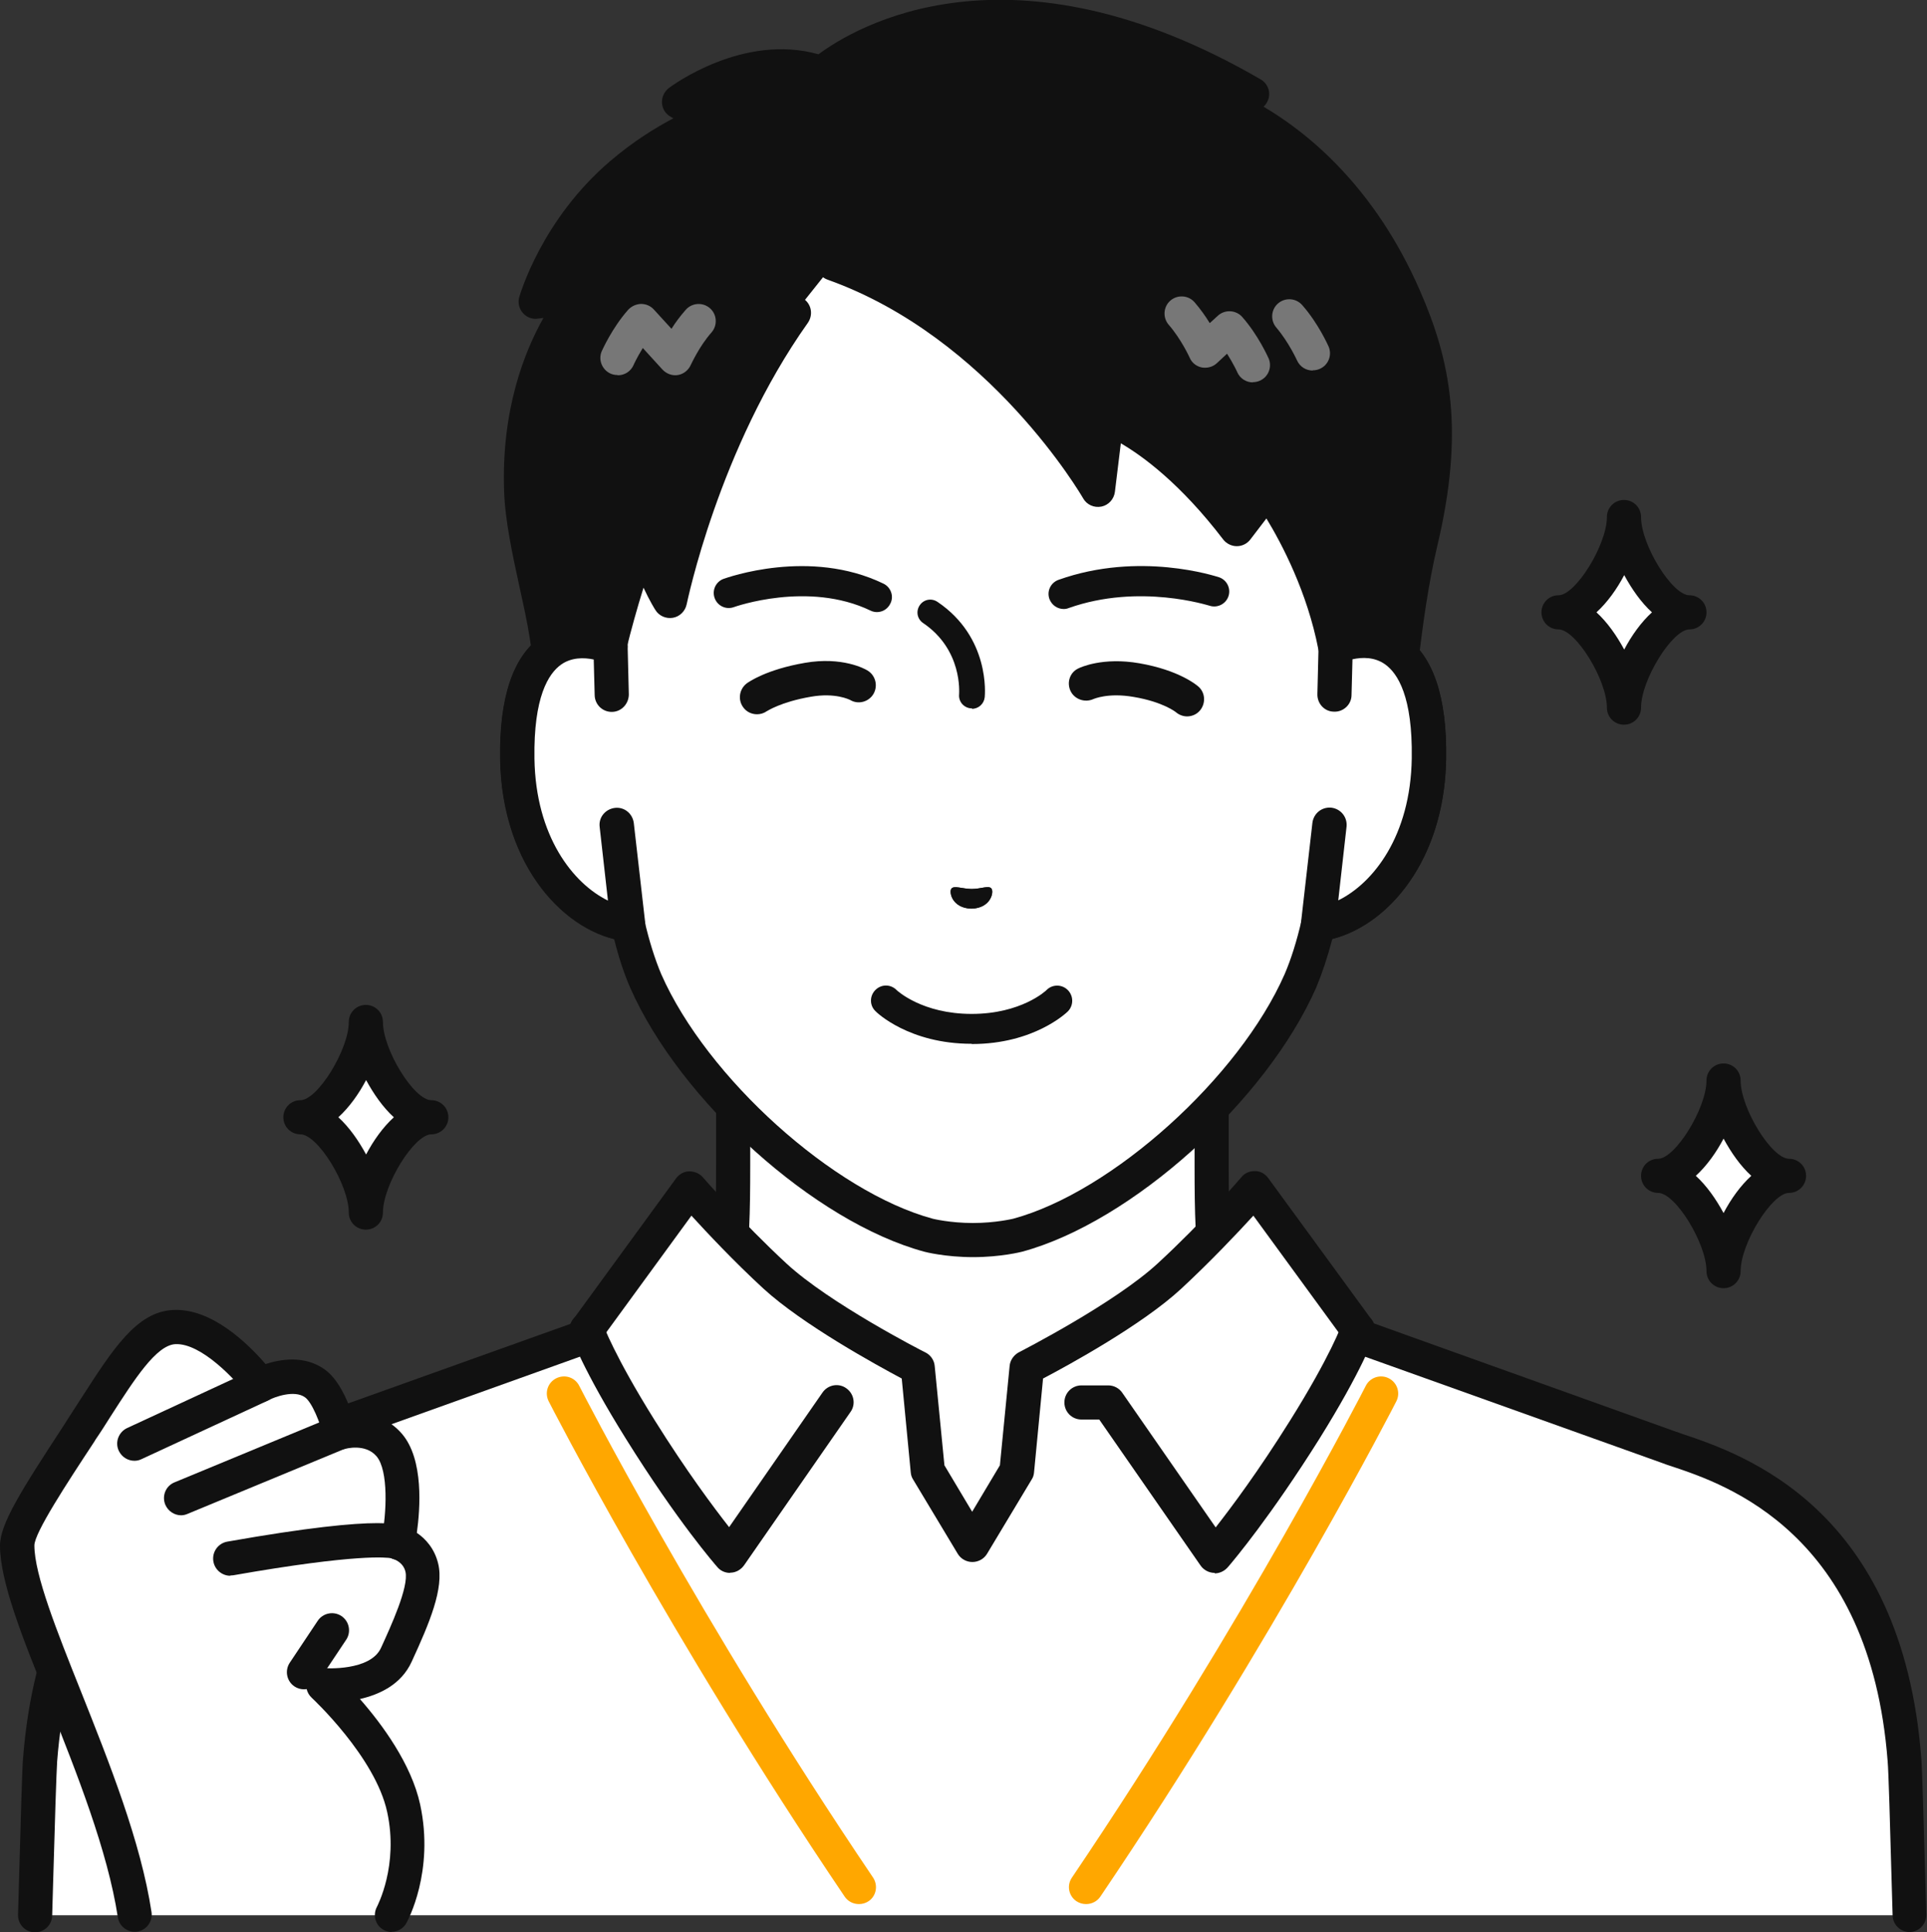 <?xml version="1.0" encoding="UTF-8"?>
<svg id="_レイヤー_2" data-name="レイヤー 2" xmlns="http://www.w3.org/2000/svg" viewBox="0 0 81.27 81.5">
  <rect x="0" y="0" width="81.27" height="81.5" fill="#333333" stroke="none"/>
  <defs>
    <style>
      .cls-1 {
        fill: #111;
      }

      .cls-2 {
        fill: #777;
      }

      .cls-3 {
        fill: #fff;
      }

      .cls-4 {
        fill: #ffa700;
      }
    </style>
  </defs>
  <g id="_レイヤー_1-2" data-name="レイヤー 1">
    <g>
      <g>
        <g>
          <g>
            <path class="cls-3" d="M61.75,61.63c-6.68-2.51-8.16-4.73-9.32-6.03-1.16-1.3-1.33-2.24-1.33-6.46v-13.11l-10.09,2.31-10.09-2.31v13.11c0,4.22-.17,5.16-1.33,6.46-1.16,1.3-2.63,3.52-9.32,6.03-6.68,2.51,13.26,14.52,13.26,14.52h14.96s19.94-12.01,13.26-14.52Z"/>
            <path class="cls-1" d="M48.49,76.88c-.24,0-.48-.12-.62-.35-.21-.34-.1-.79.25-.99,5.65-3.4,14.52-9.77,14.28-12.39-.01-.14-.05-.52-.9-.84-6.29-2.36-8.1-4.48-9.31-5.88-.1-.12-.2-.24-.3-.34-1.36-1.53-1.51-2.76-1.51-6.94v-12.21l-9.21,2.11c-.11.02-.22.02-.32,0l-9.21-2.11v12.21c0,4.18-.15,5.4-1.51,6.94-.1.11-.19.22-.3.34-1.2,1.4-3.02,3.52-9.31,5.88-.85.32-.88.7-.9.84-.24,2.61,8.63,8.98,14.28,12.39.34.21.45.65.25.99-.21.34-.65.45-.99.25-2.57-1.55-15.36-9.48-14.97-13.76.06-.65.42-1.54,1.83-2.06,5.94-2.23,7.61-4.18,8.72-5.47.11-.13.21-.25.31-.36.94-1.06,1.15-1.69,1.15-5.98v-13.11c0-.22.1-.43.27-.56.17-.14.4-.19.61-.14l9.93,2.27,9.93-2.27c.21-.05.44,0,.61.14.17.14.27.34.27.56v13.11c0,4.28.2,4.92,1.15,5.98.1.11.21.24.31.36,1.11,1.29,2.78,3.24,8.72,5.47,1.4.53,1.77,1.41,1.83,2.06.39,4.27-12.4,12.21-14.97,13.76-.12.07-.24.1-.37.1Z"/>
          </g>
          <g>
            <path class="cls-3" d="M70.34,61.02h0l-13.05-4.67v-.26s-4.37-5.97-4.37-5.97c0,0-1.66,1.91-3.59,3.69-1.94,1.79-6.02,3.86-6.02,3.86l-.42,4.35-1.88,3.14-1.88-3.14-.42-4.35s-4.08-2.08-6.02-3.86c-1.94-1.79-3.59-3.69-3.59-3.69l-4.36,5.98.06.23c-2.3.82-13.11,4.7-13.11,4.7-2,.71-9.17,2.46-10,13.21-.04.53-.11,3.27-.21,6.55h79.07c-.09-3.28-.17-6.01-.21-6.55-.83-10.75-8-12.49-10-13.21Z"/>
            <path class="cls-1" d="M80.54,81.5c-.39,0-.71-.31-.72-.7l-.04-1.38c-.07-2.52-.13-4.69-.17-5.13-.74-9.62-6.81-11.67-9.09-12.43-.16-.05-.3-.1-.43-.15l-13.05-4.67c-.28-.1-.47-.36-.48-.66v-.03s-3.7-5.07-3.7-5.07c-.66.72-1.79,1.92-3.04,3.08-1.65,1.53-4.78,3.24-5.83,3.79l-.38,3.96c-.01.11-.04.21-.1.3l-1.88,3.13c-.13.22-.37.35-.62.35s-.49-.13-.62-.35l-1.88-3.13c-.06-.09-.09-.19-.1-.3l-.38-3.96c-1.05-.56-4.17-2.27-5.83-3.79-1.26-1.16-2.38-2.36-3.04-3.08l-3.64,4.99c.03.33-.16.64-.48.75l-13.11,4.7c-.12.04-.27.09-.43.15-2.28.77-8.35,2.81-9.09,12.43-.03.44-.1,2.61-.17,5.12l-.04,1.39c-.01.39-.33.7-.72.7,0,0-.01,0-.02,0-.4-.01-.71-.34-.7-.74l.04-1.39c.08-2.74.13-4.72.17-5.19.82-10.58,7.54-12.84,10.07-13.69.15-.05.29-.1.4-.14l12.63-4.52c.02-.05.05-.1.08-.15l4.36-5.98c.13-.18.33-.29.55-.3.22,0,.43.08.58.25.02.02,1.65,1.9,3.53,3.64,1.82,1.68,5.69,3.67,5.86,3.75.22.11.37.33.39.57l.41,4.19,1.17,1.96,1.17-1.96.41-4.19c.02-.23.16-.44.36-.56.19-.1,4.07-2.09,5.89-3.77,1.9-1.75,3.52-3.62,3.53-3.64.14-.17.36-.26.58-.25.22,0,.42.12.55.3l4.36,5.97s.06.1.08.15l12.63,4.53c.12.04.25.09.4.14,2.53.85,9.26,3.11,10.07,13.69.04.47.09,2.46.17,5.2l.04,1.38c.01.4-.3.73-.7.74,0,0-.01,0-.02,0Z"/>
          </g>
          <path class="cls-1" d="M30.79,66.35c-.21,0-.41-.09-.54-.25-.07-.08-1.68-1.92-3.86-5.42-1.81-2.9-2.3-4.3-2.33-4.36-.13-.38.07-.79.45-.92.38-.13.79.07.92.45,0,.02.48,1.34,2.18,4.06,1.35,2.16,2.49,3.68,3.14,4.51l3.94-5.68c.23-.33.68-.41,1-.18.33.23.41.68.18,1l-4.49,6.47c-.13.18-.33.3-.55.31-.01,0-.03,0-.04,0Z"/>
          <path class="cls-1" d="M51.23,66.35c-.25,0-.48-.13-.61-.33l-4.26-6.14h-.75c-.4,0-.72-.32-.72-.72s.32-.72.72-.72h1.13c.24,0,.46.12.59.31l3.94,5.68c.65-.83,1.79-2.35,3.14-4.51,1.71-2.73,2.18-4.05,2.18-4.06.13-.38.54-.58.92-.44.38.13.58.54.45.92-.02.06-.51,1.46-2.32,4.36-2.06,3.28-3.6,5.11-3.84,5.39-.14.17-.35.28-.57.28Z"/>
          <g>
            <path class="cls-4" d="M36.22,80.32c-.23,0-.46-.11-.6-.32-7.39-10.94-12.43-20.79-12.48-20.89-.18-.36-.04-.79.32-.97.36-.18.79-.04.97.32.05.1,5.05,9.88,12.39,20.74.22.33.14.78-.19,1-.12.08-.26.12-.4.12Z"/>
            <path class="cls-4" d="M45.8,80.32c-.14,0-.28-.04-.4-.12-.33-.22-.42-.67-.19-1,7.34-10.87,12.34-20.64,12.39-20.74.18-.36.62-.5.97-.32.36.18.5.62.32.97-.05.1-5.09,9.95-12.48,20.89-.14.21-.37.32-.6.32Z"/>
          </g>
        </g>
        <g>
          <g>
            <g>
              <path class="cls-3" d="M56.33,27.27s0,0,0,0v-7.87c0-2.27-.57-4.5-1.66-6.49-2.09-3.8-6.31-8.22-13.57-8.25h-.13c-7.27.03-11.49,4.45-13.57,8.25-1.09,1.99-1.66,4.22-1.66,6.49v7.87s0,0,0,0c-1.69-.64-4.01-.22-3.93,4.74.07,4.39,2.72,6.75,4.67,6.99h0c.2.84.44,1.66.75,2.39,2.02,4.59,7.51,9.53,11.93,10.72,0,0,.79.21,1.88.21s1.88-.21,1.88-.21c4.42-1.2,9.9-6.14,11.93-10.72.31-.73.56-1.55.75-2.39h0c1.95-.24,4.6-2.6,4.67-6.99.08-4.96-2.24-5.38-3.93-4.74Z"/>
              <path class="cls-1" d="M41.04,53.03c-1.17,0-2.03-.22-2.06-.23-4.62-1.25-10.29-6.35-12.4-11.13-.26-.6-.49-1.29-.68-2.06-2.36-.6-4.73-3.33-4.8-7.6-.04-2.59.54-4.33,1.74-5.17.62-.44,1.38-.6,2.19-.5v-6.94c0-2.39.6-4.76,1.75-6.84,1.76-3.21,5.95-8.59,14.2-8.63h.13c8.26.04,12.44,5.42,14.2,8.63,1.14,2.08,1.75,4.45,1.75,6.84v6.94c.81-.11,1.57.06,2.19.5,1.2.84,1.78,2.58,1.74,5.17-.07,4.27-2.44,7-4.8,7.6-.2.76-.43,1.45-.68,2.05-2.11,4.79-7.79,9.89-12.4,11.14-.04.01-.9.23-2.07.23ZM24.56,27.76c-.3,0-.61.07-.9.26-.54.38-1.17,1.37-1.13,3.97.06,4,2.4,6.08,4.04,6.29.3.04.55.26.61.55.2.87.44,1.63.71,2.27,1.92,4.36,7.27,9.18,11.45,10.31,0,0,.72.18,1.69.18s1.69-.18,1.7-.18c4.17-1.13,9.53-5.95,11.45-10.32.27-.63.51-1.39.71-2.26.07-.29.31-.52.61-.55,1.64-.2,3.97-2.29,4.04-6.29.04-2.6-.59-3.59-1.13-3.97-.62-.44-1.41-.24-1.82-.08,0,0-.02,0-.03,0-.02,0-.03.01-.05.01-.21.05-.43.01-.6-.11-.19-.14-.3-.35-.3-.59v-7.87c0-2.15-.54-4.28-1.57-6.15-1.61-2.93-5.43-7.85-12.94-7.88h-.12c-7.51.03-11.33,4.95-12.94,7.88-1.03,1.87-1.57,4-1.57,6.15v7.87c0,.24-.12.46-.31.59-.2.13-.44.17-.67.08-.23-.09-.57-.18-.93-.18Z"/>
            </g>
            <g>
              <path class="cls-1" d="M51.16,4.3s.49-.42,1.66-.32c-11.6-6.74-18.14-.88-18.14-.88-2.99-1.1-6.04,1.2-6.04,1.2l1.45.74s-1.85.57-3.89,2.31c-2.75,2.35-3.61,5.38-3.61,5.38l1.87-.27s-2.66,2.83-2.48,8.24c.06,1.83.78,4.25,1.07,6.1.39,2.48.37,4.17.37,4.17l2.31-3.7c.41-1.68.89-3.21,1.4-4.59.5,1.6,1.16,2.65,1.16,2.65,0,0,1.32-6.63,5.23-12.14l1.64-2.06c7.18,2.57,11.15,9.55,11.15,9.55l.37-3.04s2.47.74,5.49,4.7l1.3-1.69s2.12,2.84,2.85,6.63l2.56,3.1s.3-4.33,1.04-7.46c1.12-4.73.53-7.54-.68-10.34-2.92-6.72-8.09-8.27-8.09-8.27Z"/>
              <path class="cls-1" d="M23.43,31.69c-.07,0-.14,0-.2-.03-.31-.09-.52-.38-.52-.7,0-.02.01-1.67-.37-4.05-.1-.65-.26-1.38-.43-2.15-.3-1.38-.61-2.81-.65-4.04-.12-3.44.86-5.89,1.66-7.31l-.22.03c-.24.04-.49-.05-.65-.24-.16-.18-.22-.44-.15-.67.04-.13.95-3.27,3.83-5.73.98-.84,1.93-1.42,2.67-1.81l-.09-.05c-.22-.11-.37-.33-.39-.58-.02-.25.09-.49.28-.64.13-.1,3.14-2.33,6.32-1.43,1.52-1.13,8.06-5.09,18.65,1.06.29.17.43.52.32.84-.04.12-.11.23-.2.31,1.87,1.1,4.69,3.38,6.6,7.77,1.28,2.93,1.89,5.89.72,10.79-.72,3.04-1.02,7.3-1.02,7.34-.02.29-.22.55-.5.64-.28.09-.59,0-.78-.23l-2.56-3.1c-.08-.09-.13-.2-.15-.32-.47-2.42-1.54-4.45-2.19-5.52l-.68.89c-.14.18-.35.28-.57.28h0c-.22,0-.44-.11-.57-.28-1.81-2.37-3.41-3.53-4.32-4.06l-.25,2.05c-.04.31-.27.56-.57.62-.31.06-.62-.08-.77-.35-.04-.07-3.93-6.78-10.77-9.22-.38-.13-.57-.55-.44-.92.13-.38.55-.57.92-.44,5.21,1.86,8.75,5.9,10.43,8.2l.13-1.1c.03-.21.14-.4.32-.52.18-.12.4-.15.6-.09.1.03,2.41.76,5.28,4.22l.74-.96c.14-.18.35-.28.57-.28h0c.23,0,.44.11.57.29.09.12,2.16,2.93,2.95,6.74l1.32,1.6c.16-1.56.45-3.89.9-5.81,1.07-4.53.55-7.14-.64-9.88-2.76-6.34-7.59-7.85-7.64-7.86-.25-.08-.44-.28-.5-.54-.06-.26.03-.52.23-.7.02-.01.04-.03.08-.06-9.89-4.92-15.36-.26-15.6-.05-.2.18-.48.23-.73.14-1.59-.58-3.25-.03-4.29.48l.28.15c.26.13.42.41.39.71-.03.29-.23.54-.51.63-.02,0-1.75.56-3.63,2.17-1.55,1.33-2.47,2.91-2.95,3.93l.63-.09c.3-.05.6.11.74.38.14.27.1.6-.11.83-.02.02-2.45,2.71-2.28,7.72.04,1.1.33,2.46.62,3.78.17.79.33,1.54.44,2.23.12.73.2,1.4.25,1.97l1.04-1.67c.39-1.57.86-3.1,1.39-4.56.11-.29.38-.48.7-.47.31,0,.58.21.67.51.08.26.17.51.26.74.69-2.42,2.17-6.66,4.85-10.44.23-.32.68-.4,1.01-.17.33.23.4.68.17,1.01-3.77,5.31-5.09,11.8-5.11,11.87-.06.29-.29.52-.58.57-.29.05-.59-.08-.74-.33-.02-.03-.23-.36-.5-.94-.27.87-.52,1.76-.74,2.66-.02.07-.05.15-.09.21l-2.31,3.7c-.13.22-.37.34-.61.34Z"/>
            </g>
            <g>
              <path class="cls-3" d="M25.79,29.3l-.05-2.03c-1.69-.64-4.01-.22-3.93,4.74.07,4.39,2.72,6.75,4.67,6.99l-.48-4.2-.21-5.49Z"/>
              <path class="cls-1" d="M26.48,39.71s-.06,0-.09,0c-2.51-.31-5.23-3.12-5.3-7.69-.04-2.59.54-4.33,1.74-5.17.86-.61,1.99-.69,3.17-.25.27.1.46.36.47.66l.05,2.03c0,.4-.31.73-.7.74-.41.01-.73-.31-.74-.7l-.04-1.51c-.42-.09-.94-.09-1.37.21-.54.38-1.17,1.37-1.13,3.97.05,3.28,1.63,5.27,3.1,5.99l-.35-3.11c-.05-.4.24-.75.64-.8.4-.05.75.24.8.64l.48,4.2c.03.22-.05.44-.21.59-.14.13-.32.21-.51.21Z"/>
            </g>
            <g>
              <path class="cls-3" d="M56.33,27.27l-.05,2.03-.21,5.49-.48,4.2c1.95-.24,4.6-2.6,4.67-6.99.08-4.96-2.24-5.38-3.93-4.74Z"/>
              <path class="cls-1" d="M55.59,39.71c-.19,0-.37-.07-.51-.21-.16-.16-.23-.37-.21-.59l.48-4.2c.05-.4.4-.68.8-.64.4.05.68.4.64.8l-.35,3.11c1.47-.72,3.05-2.71,3.1-5.99.04-2.6-.59-3.59-1.13-3.97-.44-.31-.96-.3-1.37-.21l-.04,1.51c0,.4-.35.72-.74.7-.4,0-.71-.34-.7-.74l.05-2.03c0-.29.19-.55.47-.66,1.18-.45,2.3-.36,3.17.25,1.2.84,1.78,2.58,1.74,5.17-.07,4.58-2.79,7.38-5.3,7.69-.03,0-.06,0-.09,0Z"/>
            </g>
            <g>
              <path class="cls-2" d="M55.36,15.63c-.28,0-.54-.16-.66-.43,0,0-.35-.77-.87-1.38-.26-.3-.23-.76.07-1.02.3-.26.76-.23,1.02.07.68.77,1.09,1.7,1.11,1.74.16.36,0,.79-.37.95-.09.04-.19.06-.29.06Z"/>
              <path class="cls-2" d="M52.84,16.13c-.28,0-.54-.16-.66-.43,0-.01-.17-.37-.43-.78l-.43.4c-.17.16-.41.22-.64.18-.23-.05-.42-.2-.51-.42,0,0-.35-.77-.88-1.38-.26-.3-.23-.76.07-1.02.3-.26.76-.23,1.02.07.25.29.47.6.64.88l.34-.31c.14-.13.33-.2.53-.19.19.01.38.1.5.24.68.77,1.09,1.7,1.11,1.74.16.36,0,.79-.37.95-.09.04-.19.06-.29.06Z"/>
              <path class="cls-2" d="M26.04,15.82c-.1,0-.2-.02-.29-.06-.36-.16-.53-.59-.37-.95.02-.04.43-.97,1.11-1.74.14-.15.33-.24.54-.25.21,0,.4.08.54.23l.75.82c.16-.26.37-.54.6-.8.26-.3.72-.33,1.02-.07.3.26.33.72.07,1.02-.53.6-.87,1.37-.88,1.38-.1.22-.3.38-.54.42-.24.04-.48-.05-.65-.23l-.83-.91c-.24.39-.39.71-.39.72-.12.27-.38.43-.66.43Z"/>
            </g>
          </g>
          <g>
            <path class="cls-1" d="M40.13,37.48c.12-.13.43.01.84.02.41,0,.73-.16.84-.02.12.14-.02.83-.84.85-.82-.02-.96-.71-.84-.85Z"/>
            <path class="cls-1" d="M40.97,44.03c-2.63,0-4-1.32-4.05-1.38-.25-.24-.25-.64,0-.89.25-.25.64-.25.89,0,.04.04,1.09,1.01,3.17,1.01s3.13-.97,3.17-1.02c.25-.24.65-.23.89.02.24.25.24.64,0,.89-.06.06-1.43,1.38-4.05,1.38Z"/>
            <path class="cls-1" d="M40.13,37.48c.12-.13.43.01.84.02.41,0,.73-.16.84-.02.12.14-.02.83-.84.85-.82-.02-.96-.71-.84-.85Z"/>
            <path class="cls-1" d="M40.99,29.88s-.04,0-.05,0c-.3-.03-.52-.29-.49-.59,0-.07.15-1.88-1.52-3.01-.25-.17-.31-.5-.14-.75.17-.25.5-.31.75-.14,2.22,1.5,2,3.91,1.99,4.02-.03.28-.26.49-.54.49Z"/>
            <path class="cls-1" d="M36.99,25.82c-.09,0-.19-.02-.27-.06-2.63-1.27-5.74-.16-5.77-.15-.33.12-.69-.05-.81-.38-.12-.33.05-.69.37-.81.15-.05,3.63-1.31,6.75.2.31.15.45.53.29.84-.11.23-.33.36-.57.36Z"/>
            <path class="cls-1" d="M44.86,25.69c-.26,0-.5-.16-.6-.42-.12-.33.05-.69.38-.81,3.42-1.22,6.63-.15,6.77-.11.33.11.51.47.4.8-.11.33-.47.51-.8.4-.03,0-2.95-.96-5.94.1-.07.03-.14.04-.21.04Z"/>
            <path class="cls-1" d="M50.07,30.22c-.17,0-.34-.06-.48-.18h0s-.53-.43-1.77-.64c-1.08-.19-1.68.08-1.71.09-.36.16-.79.01-.96-.34-.17-.36-.03-.78.32-.95.1-.05,1.04-.49,2.59-.22,1.66.29,2.4.91,2.48.98.3.26.32.72.06,1.02-.14.16-.34.24-.54.24Z"/>
            <path class="cls-1" d="M31.93,30.13c-.23,0-.45-.1-.59-.3-.23-.32-.16-.76.15-1,.08-.06.83-.59,2.46-.87,1.56-.27,2.52.25,2.63.32.34.2.46.64.26.99-.2.34-.64.46-.98.26-.04-.02-.63-.32-1.66-.14-1.28.22-1.85.61-1.86.61-.13.09-.27.13-.42.13Z"/>
          </g>
        </g>
      </g>
      <g>
        <g>
          <path class="cls-3" d="M72.69,53.62c0-1.34-1.42-4.02-2.76-4.02,1.34,0,2.76-2.68,2.76-4.02,0,1.34,1.42,4.02,2.76,4.02-1.34,0-2.76,2.68-2.76,4.02Z"/>
          <path class="cls-1" d="M72.69,54.34c-.4,0-.72-.32-.72-.72,0-1.17-1.31-3.3-2.04-3.3-.4,0-.72-.32-.72-.72s.32-.72.72-.72c.72,0,2.04-2.13,2.04-3.3,0-.4.32-.72.72-.72s.72.32.72.72c0,1.17,1.31,3.3,2.04,3.3.4,0,.72.32.72.72s-.32.72-.72.72c-.72,0-2.04,2.13-2.04,3.3,0,.4-.32.72-.72.72ZM71.52,49.6c.46.42.85.98,1.17,1.57.31-.59.71-1.15,1.17-1.57-.46-.42-.85-.98-1.17-1.57-.31.59-.71,1.15-1.17,1.57Z"/>
        </g>
        <g>
          <path class="cls-3" d="M15.43,51.15c0-1.34-1.42-4.02-2.76-4.02,1.34,0,2.76-2.68,2.76-4.02,0,1.34,1.42,4.02,2.76,4.02-1.34,0-2.76,2.68-2.76,4.02Z"/>
          <path class="cls-1" d="M15.43,51.87c-.4,0-.72-.32-.72-.72,0-1.17-1.31-3.3-2.04-3.3-.4,0-.72-.32-.72-.72s.32-.72.72-.72c.72,0,2.04-2.13,2.04-3.3,0-.4.32-.72.72-.72s.72.32.72.72c0,1.17,1.31,3.3,2.04,3.3.4,0,.72.32.72.72s-.32.72-.72.72c-.72,0-2.04,2.13-2.04,3.3,0,.4-.32.72-.72.72ZM14.27,47.13c.46.42.85.98,1.17,1.57.31-.59.71-1.15,1.17-1.57-.46-.42-.85-.98-1.17-1.57-.31.59-.71,1.15-1.17,1.57Z"/>
        </g>
        <g>
          <path class="cls-3" d="M68.49,29.84c0-1.34-1.42-4.02-2.76-4.02,1.34,0,2.76-2.68,2.76-4.02,0,1.34,1.42,4.02,2.76,4.02-1.34,0-2.76,2.68-2.76,4.02Z"/>
          <path class="cls-1" d="M68.49,30.57c-.4,0-.72-.32-.72-.72,0-1.17-1.31-3.3-2.04-3.3-.4,0-.72-.32-.72-.72s.32-.72.72-.72c.72,0,2.04-2.13,2.04-3.3,0-.4.32-.72.72-.72s.72.32.72.72c0,1.17,1.31,3.3,2.04,3.3.4,0,.72.32.72.72s-.32.72-.72.72c-.72,0-2.04,2.13-2.04,3.3,0,.4-.32.72-.72.72ZM67.33,25.83c.46.42.85.98,1.17,1.57.31-.59.71-1.15,1.17-1.57-.46-.42-.85-.98-1.17-1.57-.31.59-.71,1.15-1.17,1.57Z"/>
        </g>
        <g>
          <g>
            <path class="cls-3" d="M16.73,69.81c.69-1.49,1.26-2.87,1.07-3.67-.2-.84-1-1.06-1-1.06,0,0,.61-2.97-.37-4.12-.8-.92-2.08-.53-2.08-.53,0,0-.38-1.6-1.07-2.08-.93-.65-2.28.07-2.28.07,0,0-1.9-2.54-3.65-2.44-1.35.08-2.35,1.96-3.9,4.33-1.51,2.31-2.71,4.12-2.71,4.88,0,2.88,4.1,10.02,4.94,15.58h10.86s1.06-1.91.51-4.49c-.56-2.58-3.4-5.2-3.4-5.2,0,0,2.41.21,3.09-1.27Z"/>
            <path class="cls-1" d="M16.53,81.5c-.12,0-.24-.03-.35-.09-.35-.19-.47-.63-.28-.98.01-.03.92-1.73.43-3.99-.5-2.33-3.16-4.8-3.18-4.82-.23-.21-.3-.54-.17-.82.12-.28.41-.45.72-.43.02,0,1.92.13,2.37-.86.41-.9,1.18-2.57,1.03-3.21-.09-.39-.46-.52-.5-.53-.35-.11-.58-.48-.51-.84.22-1.09.3-2.9-.21-3.5-.47-.55-1.3-.32-1.33-.31-.19.05-.4.03-.57-.07-.17-.1-.3-.26-.34-.46-.13-.56-.48-1.44-.78-1.65-.45-.32-1.28-.01-1.53.12-.31.16-.7.08-.91-.21-.43-.58-1.92-2.21-3.03-2.15-.8.05-1.7,1.45-2.74,3.07-.19.3-.39.62-.61.94l-.08.13c-1.12,1.7-2.51,3.82-2.51,4.35,0,1.24.95,3.62,1.96,6.15,1.18,2.97,2.53,6.34,2.98,9.32.06.39-.21.76-.6.82-.39.06-.76-.21-.82-.6-.43-2.82-1.74-6.1-2.89-9C.95,69.11,0,66.71,0,65.2c0-.92.89-2.32,2.74-5.15l.08-.13c.21-.32.41-.63.6-.93,1.36-2.11,2.34-3.64,3.86-3.73,1.66-.1,3.22,1.47,3.92,2.28.62-.2,1.62-.38,2.47.21.59.41.96,1.26,1.17,1.86.67-.03,1.5.16,2.11.87.93,1.08.77,3.17.63,4.18.37.25.75.67.9,1.3.25,1.04-.36,2.49-1.12,4.14-.44.96-1.35,1.38-2.18,1.57.93,1.06,2.17,2.74,2.54,4.45.61,2.82-.53,4.91-.58,5-.13.24-.38.37-.63.37Z"/>
          </g>
          <path class="cls-1" d="M5.67,61.62c-.27,0-.53-.15-.66-.42-.17-.36-.01-.79.35-.96l5.33-2.47c.36-.17.79-.01.96.35.17.36.01.79-.35.96l-5.33,2.47c-.1.05-.2.07-.3.07Z"/>
          <path class="cls-1" d="M7.64,63.92c-.28,0-.55-.17-.67-.45-.15-.37.02-.79.39-.94l6.69-2.77c.37-.15.79.02.94.39.15.37-.02.79-.39.94l-6.69,2.77c-.09.04-.18.06-.28.06Z"/>
          <path class="cls-1" d="M9.71,66.47c-.34,0-.65-.25-.71-.6-.07-.39.19-.77.59-.84,6.86-1.21,7.46-.7,7.68-.51.3.26.34.71.08,1.02-.21.25-.56.32-.85.19-.18-.03-1.42-.2-6.66.72-.04,0-.08.01-.13.01ZM16.33,65.63h0,0ZM16.33,65.63s0,0,0,0c0,0,0,0,0,0ZM16.33,65.62s0,0,0,0c0,0,0,0,0,0Z"/>
          <path class="cls-1" d="M12.82,71.26c-.14,0-.28-.04-.4-.12-.33-.22-.42-.67-.2-1l1.18-1.77c.22-.33.67-.42,1-.2.33.22.42.67.2,1l-1.18,1.77c-.14.21-.37.32-.6.32Z"/>
        </g>
      </g>
    </g>
  </g>
</svg>